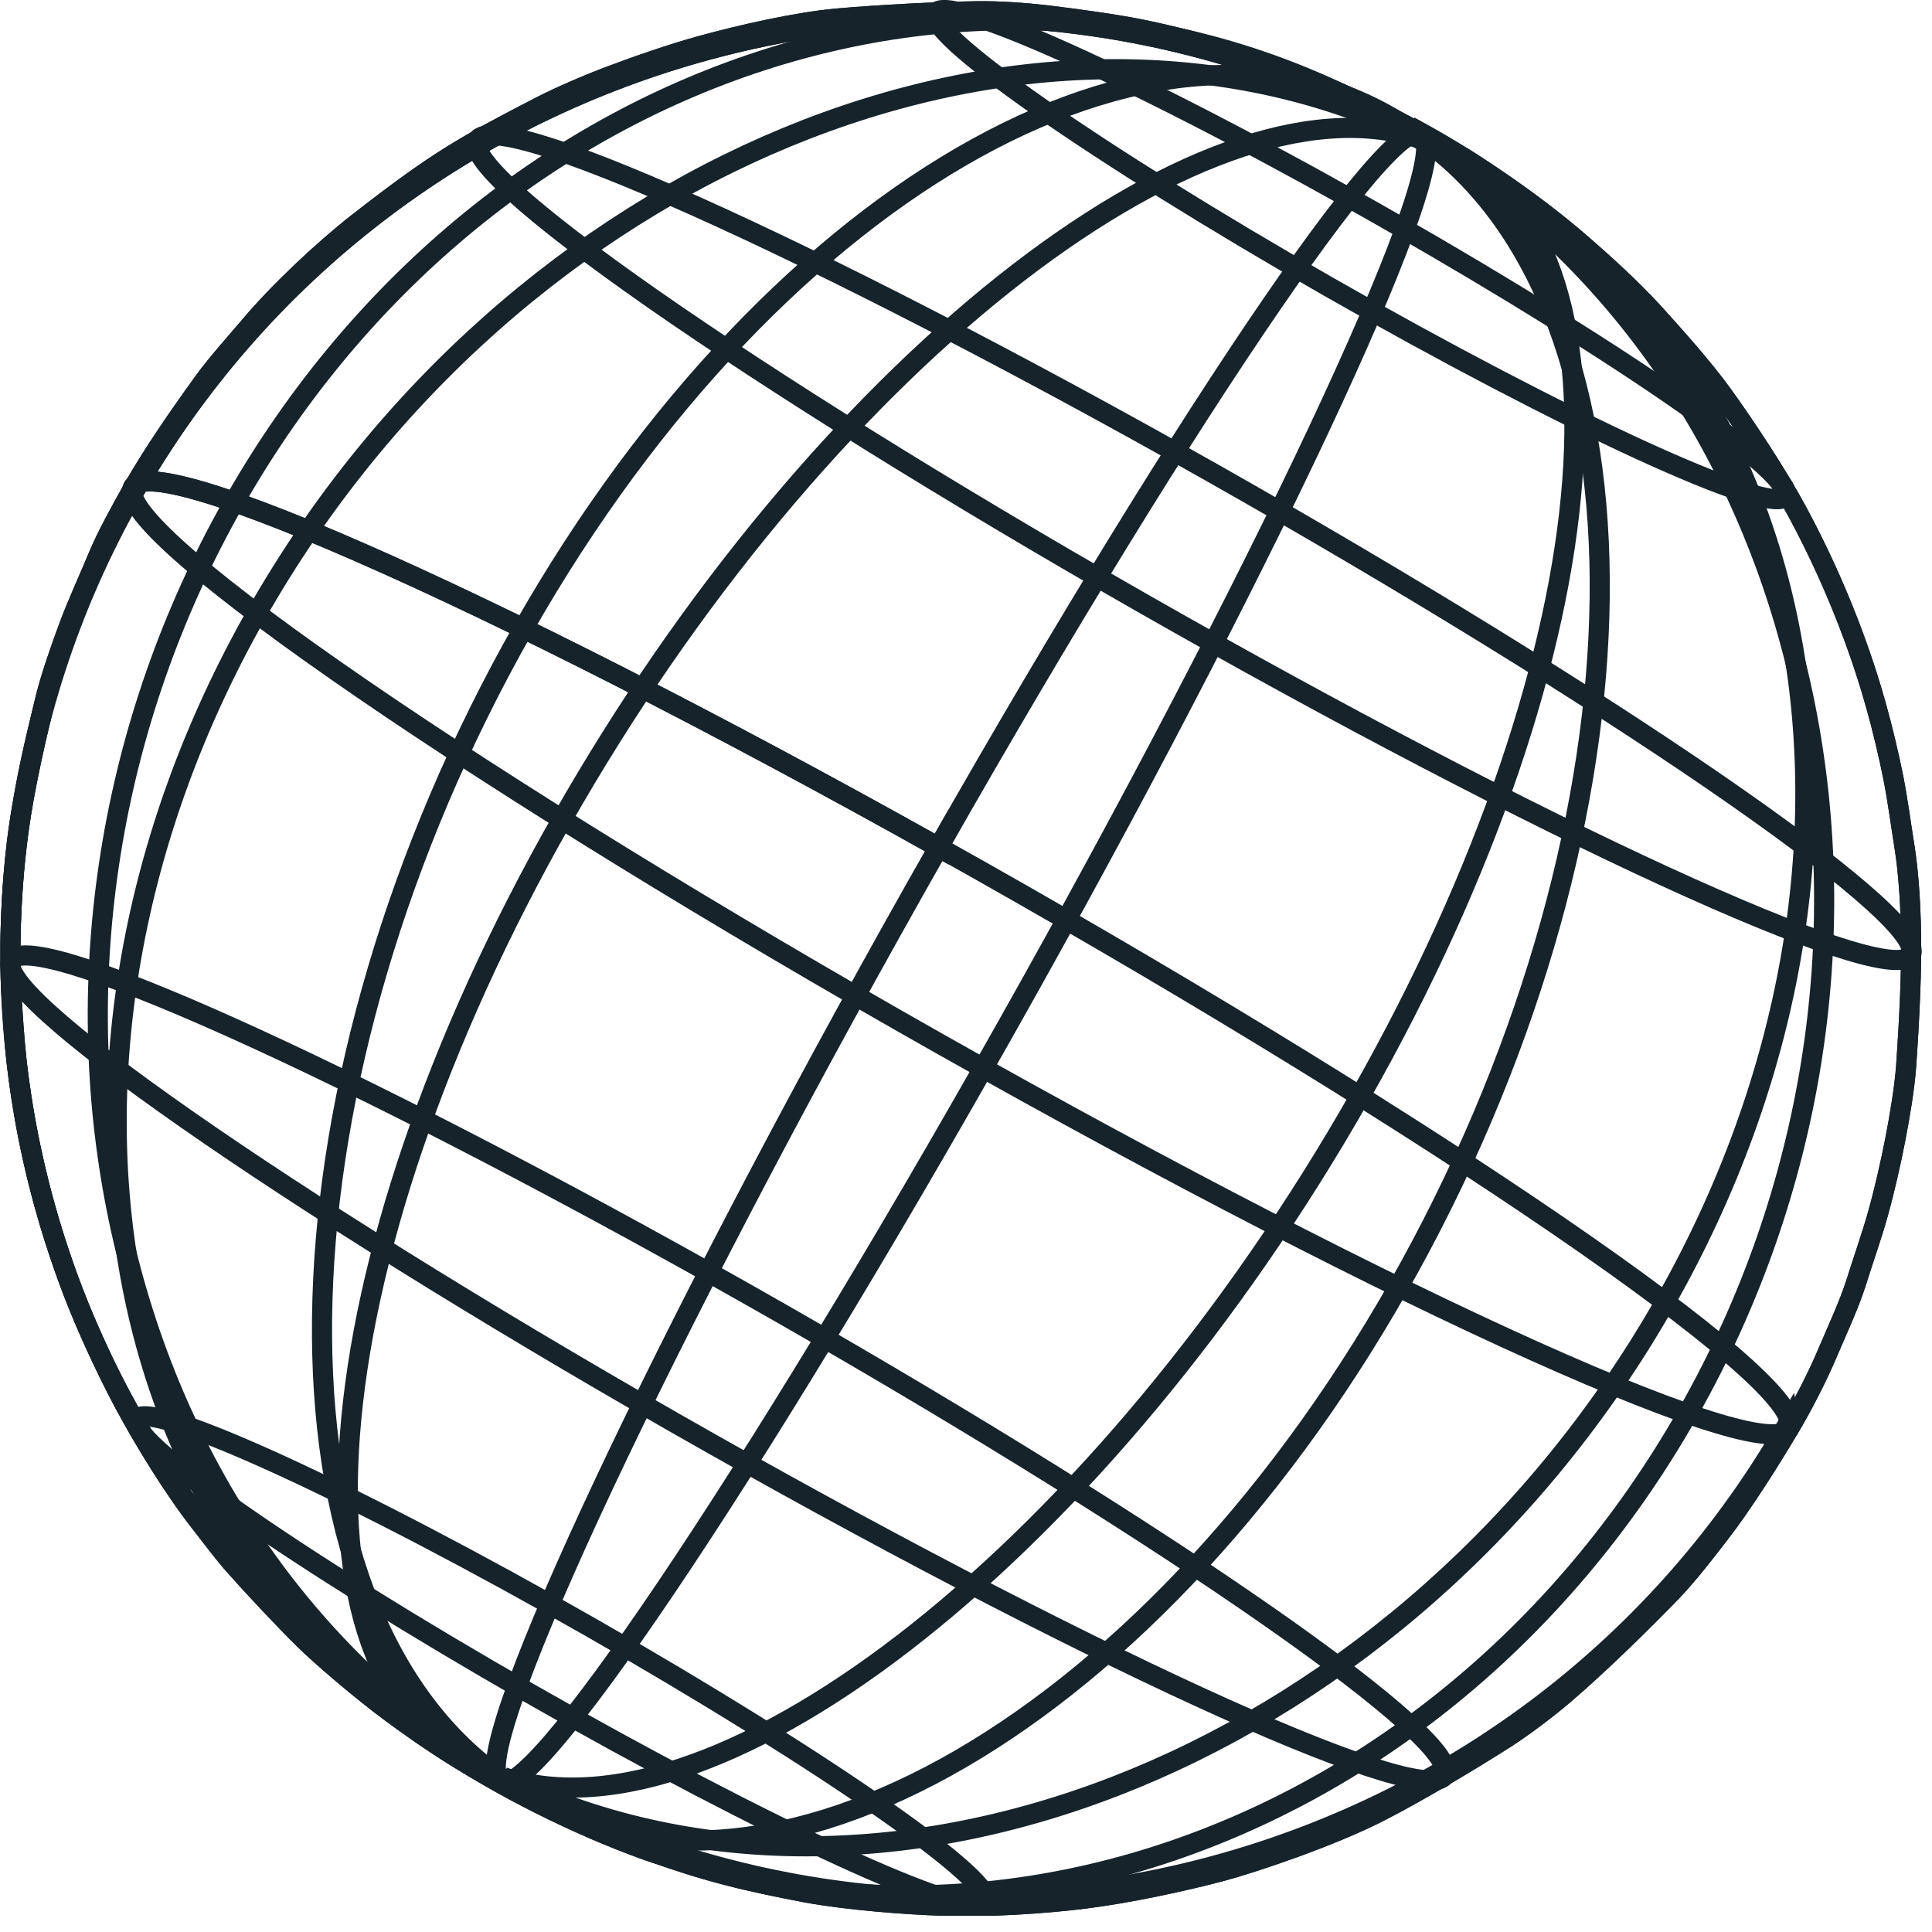 <?xml version="1.0" encoding="UTF-8"?>
<svg xmlns="http://www.w3.org/2000/svg" width="96" height="96" viewBox="0 0 96 96" fill="none">
  <g clip-path="url(#clip0_3690_25659)">
    <path d="M70.808 6.89C70.098 4.11 59.298 19.829 46.638 42.099C23.908 29.39 5.968 21.54 6.578 24.57C19.238 2.3 47.668 -5.71 70.108 6.59C70.098 6.54 70.408 6.67 70.808 6.9V6.89Z" stroke="#16232B" stroke-miterlimit="10"></path>
    <path d="M67.036 9.84C55.366 3.31 46.166 -0.72 46.476 0.83" stroke="#16232B" stroke-miterlimit="10"></path>
    <path d="M70.108 6.59C47.668 -5.71 19.238 2.3 6.578 24.57C7.188 27.599 26.118 40.37 48.858 53.08C61.518 30.809 71.338 10.259 70.848 7.08C70.448 6.86 70.118 6.64 70.108 6.58V6.59Z" stroke="#16232B" stroke-miterlimit="10"></path>
    <path d="M46.477 0.83C46.787 2.39 56.507 8.94 68.177 15.47" stroke="#16232B" stroke-miterlimit="10"></path>
    <path d="M68.18 15.47C79.85 22 89.06 26.03 88.74 24.47" stroke="#16232B" stroke-miterlimit="10"></path>
    <path d="M94.978 47.14C95.507 49.76 79.978 42.97 60.297 31.96C40.608 20.95 24.218 9.9 23.688 7.28" stroke="#16232B" stroke-miterlimit="10"></path>
    <path d="M88.921 70.61C88.311 67.58 69.381 54.81 46.641 42.1" stroke="#16232B" stroke-miterlimit="10"></path>
    <path d="M88.739 24.47C88.429 22.91 78.709 16.36 67.039 9.83" stroke="#16232B" stroke-miterlimit="10"></path>
    <path d="M94.983 47.14C94.453 44.52 78.063 33.46 58.383 22.45C38.693 11.45 23.163 4.65 23.693 7.28" stroke="#16232B" stroke-miterlimit="10"></path>
    <path d="M46.641 42.1C33.981 64.37 24.161 84.92 24.651 88.1C24.251 87.88 23.941 87.74 23.951 87.79C1.731 75.11 -6.079 46.84 6.581 24.57C5.971 21.54 23.901 29.39 46.641 42.11V42.1Z" stroke="#16232B" stroke-miterlimit="10"></path>
    <path d="M35.211 63.22C15.521 52.21 0.001 45.41 0.521 48.04" stroke="#16232B" stroke-miterlimit="10"></path>
    <path d="M24.287 87.91C12.607 78.84 13.357 53.5 26.007 31.23C38.667 8.96 58.547 -1.98 70.447 6.7" stroke="#16232B" stroke-miterlimit="10"></path>
    <path d="M24.039 87.8C4.559 75.32 -1.011 47.21 11.639 24.94C24.299 2.67 50.499 -5.5 70.199 6.59" stroke="#16232B" stroke-miterlimit="10"></path>
    <path d="M0.523 48.04C1.053 50.66 17.443 61.72 37.123 72.73" stroke="#16232B" stroke-miterlimit="10"></path>
    <path d="M24.056 87.9C5.186 78.42 0.106 52.75 12.757 30.48C25.416 8.21 51.127 -2.4 70.216 6.69" stroke="#16232B" stroke-miterlimit="10"></path>
    <path d="M24.322 88.07C13.682 84.14 15.272 62.97 27.932 40.71C40.592 18.44 59.622 3.33 70.492 6.87" stroke="#16232B" stroke-miterlimit="10"></path>
    <path d="M48.858 53.08C36.197 75.35 25.398 91.08 24.688 88.29C25.087 88.51 25.398 88.65 25.387 88.6C47.837 100.9 76.257 92.89 88.918 70.62C89.528 73.65 71.597 65.8 48.858 53.08Z" stroke="#16232B" stroke-miterlimit="10"></path>
    <path d="M37.133 72.72C56.823 83.73 72.343 90.53 71.813 87.9" stroke="#16232B" stroke-miterlimit="10"></path>
    <path d="M49.018 94.35C49.328 95.91 40.128 91.88 28.458 85.35C16.788 78.82 7.068 72.27 6.758 70.71" stroke="#16232B" stroke-miterlimit="10"></path>
    <path d="M71.204 7.27C82.884 16.34 82.134 41.679 69.484 63.95" stroke="#16232B" stroke-miterlimit="10"></path>
    <path d="M69.487 63.949C56.827 86.219 36.957 97.159 25.047 88.479" stroke="#16232B" stroke-miterlimit="10"></path>
    <path d="M25.297 88.59C44.997 100.69 71.197 92.51 83.857 70.24C96.517 47.97 90.937 19.86 71.457 7.38" stroke="#16232B" stroke-miterlimit="10"></path>
    <path d="M71.811 87.91C71.281 85.29 54.891 74.23 35.211 63.22" stroke="#16232B" stroke-miterlimit="10"></path>
    <path d="M49.018 94.35C48.708 92.79 38.988 86.24 27.318 79.71C15.648 73.18 6.438 69.15 6.758 70.71" stroke="#16232B" stroke-miterlimit="10"></path>
    <path d="M25.281 88.49C44.371 97.58 70.081 86.97 82.741 64.7C95.401 42.43 90.321 16.76 71.441 7.29" stroke="#16232B" stroke-miterlimit="10"></path>
    <path d="M25.023 88.31C35.883 91.85 54.923 76.74 67.583 54.47C80.243 32.2 81.833 11.03 71.193 7.11" stroke="#16232B" stroke-miterlimit="10"></path>
    <path d="M70.634 6.61C70.724 6.66 70.784 6.75 70.814 6.89M70.634 6.61C70.714 6.66 70.774 6.75 70.814 6.89M70.634 6.61C71.394 7.03 72.044 7.42 72.284 7.57C72.944 7.97 73.534 8.35 74.244 8.83C75.224 9.49 76.824 10.64 78.114 11.73C78.814 12.32 79.724 13.13 80.394 13.76C80.944 14.28 81.664 14.99 82.174 15.55C83.234 16.72 84.634 18.29 85.564 19.57C86.784 21.26 88.324 23.6 89.314 25.44C91.414 29.34 92.614 32.87 93.244 35.15C93.534 36.18 93.864 37.57 94.074 38.62C94.284 39.67 94.474 41.09 94.644 42.15C94.814 43.21 94.914 44.68 94.944 45.77C95.024 47.93 94.864 50.83 94.714 52.99C94.634 54.09 94.384 55.55 94.174 56.63C93.964 57.72 93.634 59.17 93.334 60.24C93.044 61.31 92.544 62.72 92.214 63.78C91.874 64.85 91.234 66.22 90.794 67.26C90.304 68.42 89.534 69.92 88.884 71C87.924 72.61 86.584 74.74 85.434 76.22C84.754 77.11 83.834 78.29 83.054 79.1C81.524 80.68 79.414 82.74 77.744 84.17C76.914 84.88 75.754 85.76 74.844 86.35C73.024 87.51 70.544 88.99 68.624 89.98C66.154 91.26 62.194 92.58 60.724 92.97C58.704 93.51 55.974 94.08 53.904 94.34C51.834 94.6 49.054 94.77 46.964 94.7C44.884 94.63 42.114 94.41 40.074 94.04C38.904 93.82 37.354 93.5 36.204 93.2C34.594 92.78 33.824 92.51 32.294 91.99C31.774 91.81 29.014 90.84 25.554 88.98C24.714 88.53 23.814 88.01 22.884 87.44C21.324 86.48 20.174 85.64 19.414 85.08C18.014 84.05 15.954 82.29 15.124 81.47C14.044 80.4 12.654 78.92 11.644 77.78C11.104 77.17 10.454 76.3 9.954 75.66C8.664 74.02 7.194 71.63 6.204 69.79C5.214 67.95 4.044 65.39 3.344 63.42C2.894 62.16 2.064 59.8 1.374 56.32C1.164 55.25 0.944 53.82 0.824 52.73C0.704 51.64 0.614 50.22 0.554 49.15C0.554 49.12 0.364 45.89 0.834 41.9C1.04 40.147 1.517 37.743 2.264 34.69C2.534 33.6 3.034 32.18 3.424 31.13C3.814 30.07 4.444 28.7 4.874 27.66C5.304 26.62 6.064 25.26 6.624 24.26C7.544 22.62 8.974 20.56 10.074 19.04C10.724 18.13 11.724 17.02 12.454 16.16C13.874 14.48 16.034 12.45 17.764 11.09C21.714 8.01 23.054 7.26 26.884 5.28C27.844 4.79 29.164 4.22 30.164 3.84C31.534 3.32 33.374 2.68 34.784 2.29C36.794 1.74 39.524 1.11 41.604 0.92C43.684 0.74 46.454 0.59 48.544 0.56C49.584 0.54 50.974 0.64 52.004 0.76C53.474 0.94 55.434 1.2 56.884 1.5C58.334 1.8 60.244 2.3 61.654 2.75C64.654 3.7 67.674 5.01 70.624 6.66L70.634 6.61ZM70.814 6.89C70.414 6.67 70.104 6.53 70.114 6.58C70.124 6.63 70.454 6.86 70.854 7.08C71.254 7.3 71.564 7.44 71.554 7.39C71.544 7.34 71.214 7.11 70.814 6.89Z" stroke="#16232B" stroke-miterlimit="10"></path>
    <path d="M70.634 6.61C70.724 6.66 70.784 6.75 70.814 6.89M70.634 6.61C70.714 6.66 70.774 6.75 70.814 6.89M70.634 6.61C71.394 7.03 72.044 7.42 72.284 7.57C72.944 7.97 73.534 8.35 74.244 8.83C75.224 9.49 76.824 10.64 78.114 11.73C78.814 12.32 79.724 13.13 80.394 13.76C80.944 14.28 81.664 14.99 82.174 15.55C83.234 16.72 84.634 18.29 85.564 19.57C86.784 21.26 88.324 23.6 89.314 25.44C91.414 29.34 92.614 32.87 93.244 35.15C93.534 36.18 93.864 37.57 94.074 38.62C94.284 39.67 94.474 41.09 94.644 42.15C94.814 43.21 94.914 44.68 94.944 45.77C95.024 47.93 94.864 50.83 94.714 52.99C94.634 54.09 94.384 55.55 94.174 56.63C93.964 57.72 93.634 59.17 93.334 60.24C93.044 61.31 92.544 62.72 92.214 63.78C91.874 64.85 91.234 66.22 90.794 67.26C90.304 68.42 89.534 69.92 88.884 71C87.924 72.61 86.584 74.74 85.434 76.22C84.754 77.11 83.834 78.29 83.054 79.1C81.524 80.68 79.414 82.74 77.744 84.17C76.914 84.88 75.754 85.76 74.844 86.35C73.024 87.51 70.544 88.99 68.624 89.98C66.154 91.26 62.194 92.58 60.724 92.97C58.704 93.51 55.974 94.08 53.904 94.34C51.834 94.6 49.054 94.77 46.964 94.7C44.884 94.63 42.114 94.41 40.074 94.04C38.904 93.82 37.354 93.5 36.204 93.2C34.594 92.78 33.824 92.51 32.294 91.99C31.774 91.81 29.014 90.84 25.554 88.98C24.714 88.53 23.814 88.01 22.884 87.44C21.324 86.48 20.174 85.64 19.414 85.08C18.014 84.05 15.954 82.29 15.124 81.47C14.044 80.4 12.654 78.92 11.644 77.78C11.104 77.17 10.454 76.3 9.954 75.66C8.664 74.02 7.194 71.63 6.204 69.79C5.214 67.95 4.044 65.39 3.344 63.42C2.894 62.16 2.064 59.8 1.374 56.32C1.164 55.25 0.944 53.82 0.824 52.73C0.704 51.64 0.614 50.22 0.554 49.15C0.554 49.12 0.364 45.89 0.834 41.9C1.04 40.147 1.517 37.743 2.264 34.69C2.534 33.6 3.034 32.18 3.424 31.13C3.814 30.07 4.444 28.7 4.874 27.66C5.304 26.62 6.064 25.26 6.624 24.26C7.544 22.62 8.974 20.56 10.074 19.04C10.724 18.13 11.724 17.02 12.454 16.16C13.874 14.48 16.034 12.45 17.764 11.09C21.714 8.01 23.054 7.26 26.884 5.28C27.844 4.79 29.164 4.22 30.164 3.84C31.534 3.32 33.374 2.68 34.784 2.29C36.794 1.74 39.524 1.11 41.604 0.92C43.684 0.74 46.454 0.59 48.544 0.56C49.584 0.54 50.974 0.64 52.004 0.76C53.474 0.94 55.434 1.2 56.884 1.5C58.334 1.8 60.244 2.3 61.654 2.75C64.654 3.7 67.674 5.01 70.624 6.66L70.634 6.61ZM70.814 6.89C70.414 6.67 70.104 6.53 70.114 6.58C70.124 6.63 70.454 6.86 70.854 7.08C71.254 7.3 71.564 7.44 71.554 7.39C71.544 7.34 71.214 7.11 70.814 6.89Z" stroke="#16232B" stroke-miterlimit="10"></path>
  </g>
  <defs>
    <clipPath id="clip0_3690_25659">
      <rect width="95.49" height="95.19" fill="white"></rect>
    </clipPath>
  </defs>
</svg>
